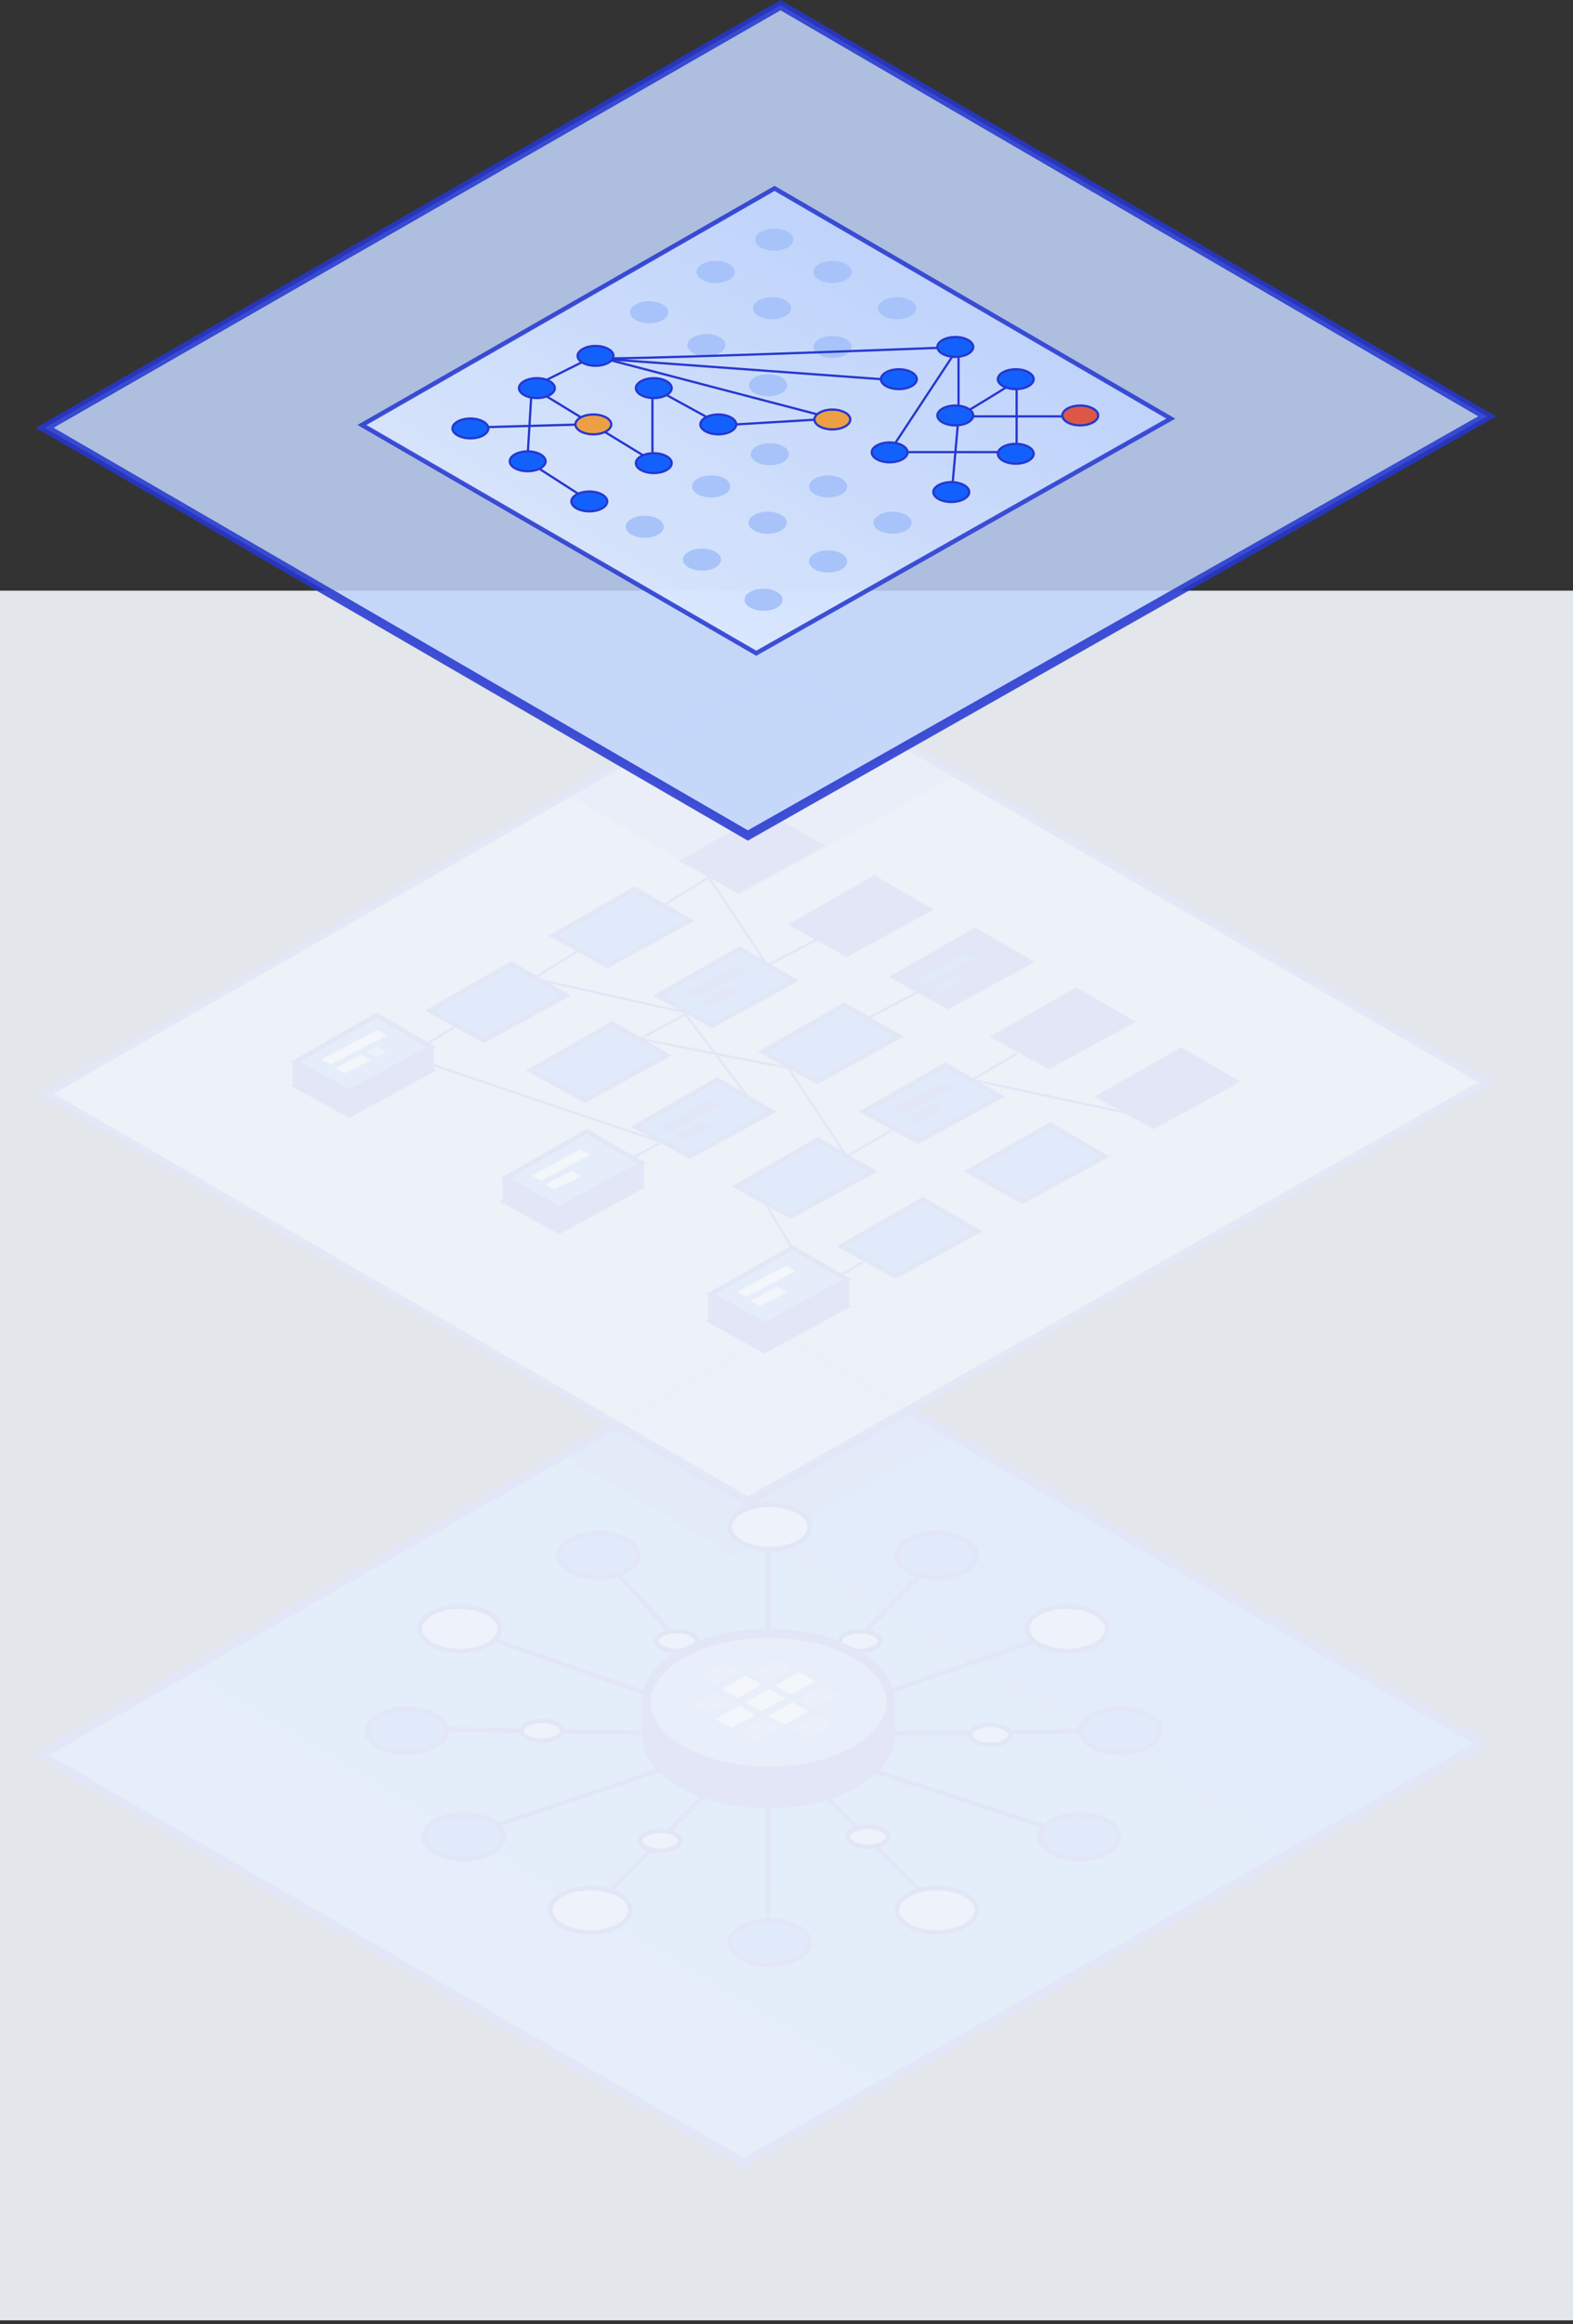 <svg width="352" height="520" viewBox="0 0 352 520" fill="none" xmlns="http://www.w3.org/2000/svg">
<rect x="0" y="0" width="352" height="520" fill="#333333" stroke="none"/>
<path d="M166.35 483.933L9 392.707L173.666 298.155L331.8 390.163L166.35 483.933Z" fill="url(#paint0_linear_844_8448)"/>
<path d="M166.35 483.933L9 392.707L173.666 298.155L331.8 390.163L166.35 483.933Z" fill="white" fill-opacity="0.15"/>
<path d="M166.35 483.933L9 392.707L173.666 298.155L331.8 390.163L166.35 483.933Z" stroke="#2637D0" stroke-width="2"/>
<path opacity="0.25" d="M164.484 348.234L125 325.155L173.32 298.155L213 321.432L164.484 348.234Z" fill="#2637D0"/>
<path d="M170.988 388.155L210.216 348.015" stroke="#2637D0"/>
<path d="M170.991 388.155L132.219 427.383" stroke="#2637D0"/>
<path d="M170.989 388.155L134.041 347.559M170.989 388.155L103.48 410.962M170.989 388.155L91.164 386.787M170.989 388.155L103.48 364.436" stroke="#2637D0"/>
<path d="M170.988 388.155L239.409 364.436" stroke="#2637D0"/>
<path d="M170.988 388.155L250.813 387.243" stroke="#2637D0"/>
<path d="M170.988 388.155L242.146 411.418" stroke="#2637D0"/>
<path d="M170.988 388.155L209.76 426.927" stroke="#2637D0"/>
<path d="M171.902 341.629L171.902 434.681" stroke="#2637D0"/>
<path d="M172.231 336.655C174.77 336.655 177.045 337.252 178.667 338.191C180.302 339.138 181.186 340.371 181.187 341.629C181.187 342.887 180.302 344.12 178.667 345.066C177.045 346.005 174.77 346.602 172.231 346.602C169.693 346.602 167.419 346.005 165.797 345.066C164.162 344.12 163.277 342.887 163.277 341.629C163.277 340.371 164.162 339.138 165.797 338.191C167.419 337.252 169.693 336.655 172.231 336.655Z" fill="#BAD0FB" stroke="#2637D0"/>
<path d="M172.231 429.708C174.77 429.708 177.045 430.305 178.667 431.244C180.302 432.19 181.186 433.423 181.187 434.681C181.187 435.939 180.302 437.172 178.667 438.119C177.045 439.058 174.77 439.655 172.231 439.655C169.693 439.655 167.419 439.058 165.797 438.119C164.162 437.172 163.277 435.939 163.277 434.681C163.277 433.423 164.162 432.19 165.797 431.244C167.419 430.305 169.693 429.708 172.231 429.708Z" fill="#1261FD" stroke="#2637D0"/>
<path d="M250.688 382.269C253.227 382.269 255.502 382.866 257.124 383.805C258.759 384.752 259.644 385.985 259.644 387.243C259.644 388.501 258.759 389.734 257.124 390.68C255.502 391.619 253.227 392.216 250.688 392.216C248.15 392.216 245.876 391.619 244.254 390.68C242.619 389.734 241.734 388.501 241.734 387.243C241.734 385.985 242.619 384.752 244.254 383.805C245.876 382.866 248.15 382.269 250.688 382.269Z" fill="#1261FD" stroke="#2637D0"/>
<path d="M91.04 382.269C93.579 382.269 95.853 382.866 97.476 383.805C99.11 384.752 99.995 385.985 99.995 387.243C99.995 388.501 99.11 389.734 97.476 390.68C95.853 391.619 93.579 392.216 91.04 392.216C88.501 392.216 86.227 391.619 84.606 390.68C82.971 389.734 82.086 388.501 82.086 387.243C82.086 385.985 82.971 384.752 84.606 383.805C86.227 382.866 88.501 382.269 91.04 382.269Z" fill="#1261FD" stroke="#2637D0"/>
<path d="M121.271 385.006C122.59 385.006 123.759 385.298 124.58 385.746C125.42 386.204 125.789 386.756 125.789 387.243C125.789 387.73 125.42 388.281 124.58 388.739C123.759 389.187 122.59 389.479 121.271 389.479C119.953 389.479 118.784 389.187 117.963 388.739C117.123 388.281 116.754 387.73 116.754 387.243C116.754 386.756 117.123 386.204 117.963 385.746C118.784 385.298 119.953 385.006 121.271 385.006Z" fill="#BAD0FB" stroke="#2637D0"/>
<path d="M151.377 364.936C152.695 364.936 153.864 365.228 154.686 365.676C155.526 366.134 155.895 366.686 155.895 367.173C155.894 367.66 155.526 368.211 154.686 368.669C153.864 369.117 152.695 369.409 151.377 369.409C150.059 369.409 148.89 369.117 148.068 368.669C147.228 368.211 146.86 367.66 146.859 367.173C146.859 366.686 147.228 366.134 148.068 365.676C148.89 365.228 150.059 364.936 151.377 364.936Z" fill="#BAD0FB" stroke="#2637D0"/>
<path d="M192.428 364.936C193.746 364.936 194.915 365.228 195.736 365.676C196.577 366.134 196.945 366.686 196.945 367.173C196.945 367.66 196.576 368.211 195.736 368.669C194.915 369.117 193.746 369.409 192.428 369.409C191.109 369.409 189.94 369.117 189.119 368.669C188.279 368.211 187.91 367.66 187.91 367.173C187.91 366.686 188.279 366.134 189.119 365.676C189.94 365.228 191.109 364.936 192.428 364.936Z" fill="#BAD0FB" stroke="#2637D0"/>
<path d="M221.619 385.918C222.937 385.918 224.106 386.21 224.928 386.658C225.768 387.117 226.137 387.669 226.137 388.156C226.136 388.642 225.768 389.193 224.928 389.652C224.106 390.1 222.937 390.392 221.619 390.392C220.301 390.392 219.132 390.1 218.311 389.652C217.471 389.193 217.102 388.642 217.102 388.156C217.102 387.669 217.47 387.117 218.311 386.658C219.132 386.21 220.301 385.918 221.619 385.918Z" fill="#BAD0FB" stroke="#2637D0"/>
<path d="M194.252 408.725C195.57 408.725 196.739 409.017 197.561 409.465C198.401 409.924 198.77 410.476 198.77 410.963C198.769 411.449 198.401 412 197.561 412.459C196.739 412.907 195.57 413.199 194.252 413.199C192.934 413.199 191.765 412.907 190.943 412.459C190.103 412 189.735 411.449 189.734 410.963C189.734 410.476 190.103 409.924 190.943 409.465C191.765 409.017 192.934 408.725 194.252 408.725Z" fill="#BAD0FB" stroke="#2637D0"/>
<path d="M147.729 409.637C149.047 409.637 150.216 409.93 151.037 410.378C151.877 410.836 152.246 411.388 152.246 411.875C152.246 412.362 151.877 412.913 151.037 413.371C150.216 413.819 149.047 414.111 147.729 414.111C146.41 414.111 145.241 413.819 144.42 413.371C143.58 412.913 143.211 412.362 143.211 411.875C143.211 411.388 143.58 410.836 144.42 410.378C145.241 409.93 146.41 409.637 147.729 409.637Z" fill="#BAD0FB" stroke="#2637D0"/>
<path d="M102.899 359.462C105.438 359.462 107.713 360.059 109.335 360.998C110.97 361.945 111.854 363.178 111.854 364.436C111.854 365.694 110.97 366.927 109.335 367.873C107.713 368.812 105.438 369.409 102.899 369.409C100.361 369.409 98.087 368.812 96.465 367.873C94.83 366.927 93.945 365.694 93.945 364.436C93.945 363.178 94.83 361.945 96.465 360.998C98.087 360.059 100.361 359.462 102.899 359.462Z" fill="#BAD0FB" stroke="#2637D0"/>
<path d="M238.829 359.462C241.368 359.462 243.643 360.059 245.265 360.998C246.899 361.945 247.784 363.178 247.784 364.436C247.784 365.694 246.899 366.927 245.265 367.873C243.643 368.812 241.368 369.409 238.829 369.409C236.29 369.409 234.017 368.812 232.395 367.873C230.76 366.927 229.875 365.694 229.875 364.436C229.875 363.178 230.76 361.945 232.395 360.998C234.017 360.059 236.29 359.462 238.829 359.462Z" fill="#BAD0FB" stroke="#2637D0"/>
<path d="M209.638 343.041C212.177 343.041 214.451 343.638 216.073 344.577C217.708 345.524 218.593 346.757 218.593 348.015C218.593 349.273 217.708 350.506 216.073 351.452C214.451 352.391 212.177 352.988 209.638 352.988C207.099 352.988 204.825 352.391 203.203 351.452C201.568 350.506 200.684 349.273 200.684 348.015C200.684 346.757 201.568 345.524 203.203 344.577C204.825 343.638 207.099 343.041 209.638 343.041Z" fill="#1261FD" stroke="#2637D0"/>
<path d="M103.813 405.988C106.352 405.988 108.627 406.585 110.249 407.525C111.884 408.471 112.769 409.704 112.769 410.962C112.769 412.22 111.884 413.453 110.249 414.4C108.627 415.339 106.352 415.936 103.813 415.936C101.275 415.936 99.001 415.339 97.379 414.4C95.744 413.453 94.859 412.22 94.859 410.962C94.859 409.704 95.744 408.471 97.379 407.525C99.001 406.586 101.275 405.988 103.813 405.988Z" fill="#1261FD" stroke="#2637D0"/>
<path d="M241.567 405.988C244.106 405.988 246.381 406.585 248.003 407.525C249.638 408.471 250.522 409.704 250.522 410.962C250.522 412.22 249.638 413.453 248.003 414.4C246.381 415.339 244.106 415.936 241.567 415.936C239.029 415.936 236.755 415.339 235.133 414.4C233.498 413.453 232.613 412.22 232.613 410.962C232.613 409.704 233.498 408.471 235.133 407.525C236.755 406.586 239.029 405.988 241.567 405.988Z" fill="#1261FD" stroke="#2637D0"/>
<path d="M133.919 343.041C136.458 343.041 138.732 343.638 140.354 344.577C141.989 345.524 142.874 346.757 142.874 348.015C142.874 349.273 141.989 350.506 140.354 351.452C138.732 352.391 136.458 352.988 133.919 352.988C131.38 352.988 129.106 352.391 127.484 351.452C125.85 350.506 124.965 349.273 124.965 348.015C124.965 346.757 125.85 345.524 127.484 344.577C129.106 343.638 131.38 343.041 133.919 343.041Z" fill="#1261FD" stroke="#2637D0"/>
<path d="M132.095 422.409C134.634 422.409 136.908 423.006 138.53 423.946C140.165 424.892 141.05 426.125 141.05 427.383C141.05 428.641 140.165 429.874 138.53 430.821C136.908 431.76 134.634 432.357 132.095 432.357C129.556 432.357 127.282 431.76 125.66 430.821C124.025 429.874 123.141 428.641 123.141 427.383C123.141 426.125 124.025 424.892 125.66 423.946C127.282 423.007 129.556 422.409 132.095 422.409Z" fill="#BAD0FB" stroke="#2637D0"/>
<path d="M209.638 422.409C212.177 422.409 214.451 423.006 216.073 423.946C217.708 424.892 218.593 426.125 218.593 427.383C218.593 428.641 217.708 429.874 216.073 430.821C214.451 431.76 212.177 432.357 209.638 432.357C207.099 432.357 204.825 431.76 203.203 430.821C201.568 429.874 200.684 428.641 200.684 427.383C200.684 426.125 201.568 424.892 203.203 423.946C204.825 423.007 207.099 422.409 209.638 422.409Z" fill="#BAD0FB" stroke="#2637D0"/>
<path d="M171.984 372.734C179.673 372.734 186.585 374.54 191.54 377.409C196.521 380.292 199.349 384.128 199.349 388.155C199.349 392.182 196.521 396.017 191.54 398.901C186.585 401.77 179.673 403.576 171.984 403.576C164.296 403.576 157.385 401.77 152.43 398.901C147.449 396.017 144.621 392.182 144.621 388.155C144.621 384.128 147.449 380.292 152.43 377.409C157.385 374.54 164.296 372.734 171.984 372.734Z" fill="#1261FD" stroke="#2637D0" stroke-width="2"/>
<path opacity="0.5" d="M158.39 390.94L154.824 388.976L160.187 385.911L163.781 387.995L158.39 390.94Z" fill="#BAD0FB"/>
<path d="M163.62 393.926L160.055 391.962L165.418 388.897L169.012 390.982L163.62 393.926Z" fill="#BAD0FB"/>
<path opacity="0.5" d="M168.839 396.913L165.273 394.948L170.636 391.883L174.23 393.968L168.839 396.913Z" fill="#BAD0FB"/>
<path d="M165.105 387.212L161.539 385.248L166.902 382.182L170.496 384.267L165.105 387.212Z" fill="#BAD0FB"/>
<path opacity="0.5" d="M159.886 384.226L156.32 382.262L161.683 379.196L165.277 381.281L159.886 384.226Z" fill="#BAD0FB"/>
<path opacity="0.5" d="M180.784 396.164L177.219 394.2L182.582 391.135L186.176 393.22L180.784 396.164Z" fill="#BAD0FB"/>
<path d="M170.335 390.197L166.77 388.233L172.132 385.168L175.726 387.253L170.335 390.197Z" fill="#BAD0FB"/>
<path d="M175.554 393.179L171.988 391.215L177.351 388.149L180.945 390.234L175.554 393.179Z" fill="#BAD0FB"/>
<path opacity="0.5" d="M171.827 383.478L168.262 381.514L173.625 378.448L177.219 380.533L171.827 383.478Z" fill="#BAD0FB"/>
<path d="M177.05 386.464L173.484 384.5L178.847 381.434L182.441 383.519L177.05 386.464Z" fill="#BAD0FB"/>
<path opacity="0.5" d="M182.28 389.45L178.715 387.486L184.078 384.42L187.672 386.505L182.28 389.45Z" fill="#BAD0FB"/>
<path d="M200.348 387.243C200.348 396.312 187.65 403.664 171.985 403.664C156.32 403.664 143.621 396.312 143.621 387.243V380.857H145.846H200.348V387.243Z" fill="#2637D0"/>
<path d="M171.984 365.436C179.673 365.436 186.585 367.242 191.54 370.111C196.521 372.994 199.349 376.829 199.349 380.857C199.349 384.884 196.521 388.719 191.54 391.603C186.585 394.471 179.673 396.278 171.984 396.278C164.296 396.277 157.385 394.471 152.43 391.603C147.449 388.719 144.621 384.884 144.621 380.857C144.621 376.829 147.449 372.994 152.43 370.111C157.385 367.242 164.296 365.436 171.984 365.436Z" fill="#1261FD"/>
<path d="M171.984 365.436C179.673 365.436 186.585 367.242 191.54 370.111C196.521 372.994 199.349 376.829 199.349 380.857C199.349 384.884 196.521 388.719 191.54 391.603C186.585 394.471 179.673 396.278 171.984 396.278C164.296 396.277 157.385 394.471 152.43 391.603C147.449 388.719 144.621 384.884 144.621 380.857C144.621 376.829 147.449 372.994 152.43 370.111C157.385 367.242 164.296 365.436 171.984 365.436Z" fill="white" fill-opacity="0.4"/>
<path d="M171.984 365.436C179.673 365.436 186.585 367.242 191.54 370.111C196.521 372.994 199.349 376.829 199.349 380.857C199.349 384.884 196.521 388.719 191.54 391.603C186.585 394.471 179.673 396.278 171.984 396.278C164.296 396.277 157.385 394.471 152.43 391.603C147.449 388.719 144.621 384.884 144.621 380.857C144.621 376.829 147.449 372.994 152.43 370.111C157.385 367.242 164.296 365.436 171.984 365.436Z" stroke="#2637D0" stroke-width="2"/>
<path opacity="0.5" d="M158.39 383.642L154.824 381.678L160.187 378.612L163.781 380.697L158.39 383.642Z" fill="#BAD0FB"/>
<path d="M163.62 386.628L160.055 384.664L165.418 381.598L169.012 383.683L163.62 386.628Z" fill="white"/>
<path opacity="0.5" d="M168.839 389.614L165.273 387.65L170.636 384.585L174.23 386.669L168.839 389.614Z" fill="#BAD0FB"/>
<path d="M165.105 379.914L161.539 377.95L166.902 374.884L170.496 376.969L165.105 379.914Z" fill="white"/>
<path opacity="0.5" d="M159.886 376.927L156.32 374.963L161.683 371.898L165.277 373.983L159.886 376.927Z" fill="#BAD0FB"/>
<path opacity="0.5" d="M180.784 388.866L177.219 386.902L182.582 383.836L186.176 385.921L180.784 388.866Z" fill="#BAD0FB"/>
<path d="M170.335 382.899L166.77 380.935L172.132 377.869L175.726 379.954L170.335 382.899Z" fill="white"/>
<path d="M175.554 385.881L171.988 383.917L177.351 380.851L180.945 382.936L175.554 385.881Z" fill="white"/>
<path opacity="0.5" d="M171.827 376.179L168.262 374.215L173.625 371.15L177.219 373.235L171.827 376.179Z" fill="#BAD0FB"/>
<path d="M177.05 379.166L173.484 377.201L178.847 374.136L182.441 376.221L177.05 379.166Z" fill="white"/>
<path opacity="0.5" d="M182.28 382.152L178.715 380.188L184.078 377.122L187.672 379.207L182.28 382.152Z" fill="#BAD0FB"/>
<path opacity="0.9" d="M167.35 335.933L10 244.707L174.666 150.155L332.8 242.163L167.35 335.933Z" fill="#BAD0FB" stroke="#2637D0" stroke-width="2"/>
<path opacity="0.25" d="M165.484 200.234L126 177.155L174.32 150.155L214 173.432L165.484 200.234Z" fill="#2637D0"/>
<path d="M78.164 249.544L66 242.843L84.295 232.385L96.556 239.498L78.164 249.544Z" fill="#1261FD" stroke="#2637D0"/>
<path d="M108.301 232.8L96.137 226.1L114.432 215.642L126.693 222.754L108.301 232.8Z" fill="#1261FD" stroke="#2637D0"/>
<path d="M135.93 216.057L123.766 209.357L142.061 198.898L154.322 206.011L135.93 216.057Z" fill="#1261FD" stroke="#2637D0"/>
<path d="M165.231 199.314L153.066 192.613L171.362 182.155L183.623 189.268L165.231 199.314Z" fill="#2637D0" stroke="#2637D0"/>
<path d="M130.902 246.195L118.738 239.494L137.034 229.036L149.295 236.149L130.902 246.195Z" fill="#1261FD" stroke="#2637D0"/>
<path d="M159.371 229.452L147.207 222.751L165.502 212.293L177.764 219.406L159.371 229.452Z" fill="#1261FD" stroke="#2637D0"/>
<path d="M189.508 213.546L177.344 206.845L195.639 196.387L207.9 203.5L189.508 213.546Z" fill="#2637D0" stroke="#2637D0"/>
<path d="M125.047 275.495L112.883 268.795L131.178 258.337L143.439 265.449L125.047 275.495Z" fill="#5987FF" stroke="#2637D0"/>
<path d="M154.348 258.752L142.184 252.051L160.479 241.593L172.74 248.706L154.348 258.752Z" fill="#1261FD" stroke="#2637D0"/>
<path d="M150.062 253.155L148 252.047L158.908 246.155L161 247.381L150.062 253.155Z" fill="#2637D0"/>
<path d="M156.062 223.155L154 222.047L164.908 216.155L167 217.381L156.062 223.155Z" fill="#2637D0"/>
<path d="M153.062 255.156L151 254.048L156.908 250.929L159 252.155L153.062 255.156Z" fill="#2637D0"/>
<path d="M159.062 225.156L157 224.048L162.908 220.929L165 222.155L159.062 225.156Z" fill="#2637D0"/>
<path d="M182.809 242.009L170.645 235.309L188.94 224.85L201.201 231.963L182.809 242.009Z" fill="#1261FD" stroke="#2637D0"/>
<path d="M212.109 225.266L199.945 218.565L218.241 208.107L230.502 215.22L212.109 225.266Z" fill="#2637D0" stroke="#2637D0"/>
<path d="M207.062 220.155L205 219.047L215.908 213.155L218 214.381L207.062 220.155Z" fill="#1261FD"/>
<path d="M210.062 222.156L208 221.048L213.908 217.929L216 219.155L210.062 222.156Z" fill="#1261FD"/>
<path d="M176.949 272.147L164.785 265.446L183.08 254.988L195.342 262.101L176.949 272.147Z" fill="#1261FD" stroke="#2637D0"/>
<path d="M205.414 255.404L193.25 248.703L211.545 238.245L223.806 245.358L205.414 255.404Z" fill="#1261FD" stroke="#2637D0"/>
<path d="M202.062 249.155L200 248.047L210.908 242.155L213 243.381L202.062 249.155Z" fill="#2637D0"/>
<path d="M205.062 251.156L203 250.048L208.908 246.929L211 248.155L205.062 251.156Z" fill="#2637D0"/>
<path d="M234.715 238.661L222.551 231.96L240.846 221.502L253.107 228.615L234.715 238.661Z" fill="#2637D0" stroke="#2637D0"/>
<path d="M171.09 302.285L158.926 295.584L177.221 285.126L189.482 292.239L171.09 302.285Z" fill="#5987FF" stroke="#2637D0"/>
<path d="M200.391 285.542L188.227 278.841L206.522 268.383L218.783 275.496L200.391 285.542Z" fill="#1261FD" stroke="#2637D0"/>
<path d="M228.852 268.798L216.688 262.098L234.983 251.64L247.244 258.752L228.852 268.798Z" fill="#1261FD" stroke="#2637D0"/>
<path d="M258.152 252.055L245.988 245.354L264.284 234.896L276.545 242.009L258.152 252.055Z" fill="#2637D0" stroke="#2637D0"/>
<line x1="90.982" y1="236.358" x2="101.865" y2="229.661" stroke="#2637D0" stroke-width="0.5"/>
<line x1="91.193" y1="236.334" x2="148.121" y2="255.589" stroke="#2637D0" stroke-width="0.5"/>
<line x1="137.038" y1="261.465" x2="147.921" y2="255.605" stroke="#2637D0" stroke-width="0.5"/>
<line x1="182.99" y1="288.605" x2="171.269" y2="269.35" stroke="#2637D0" stroke-width="0.5"/>
<line x1="183.077" y1="288.259" x2="193.123" y2="282.399" stroke="#2637D0" stroke-width="0.5"/>
<path d="M119.578 218.777L129.761 212.513" stroke="#2637D0" stroke-width="0.5"/>
<path d="M148.781 202.363L158.964 196.099" stroke="#2637D0" stroke-width="0.5"/>
<path d="M119.578 218.99L153.483 226.524" stroke="#2637D0" stroke-width="0.5"/>
<path d="M171.576 215.746L158.379 195.951" stroke="#2637D0" stroke-width="0.5"/>
<path d="M142.875 232.603L153.758 226.743" stroke="#2637D0" stroke-width="0.5"/>
<path d="M172.172 215.747L183.655 209.748" stroke="#2637D0" stroke-width="0.5"/>
<path d="M194.367 227.744L205.85 221.745" stroke="#2637D0" stroke-width="0.5"/>
<path d="M143.02 232.385L176.925 239.082" stroke="#2637D0" stroke-width="0.5"/>
<path d="M189.48 258.756L176.504 239.083" stroke="#2637D0" stroke-width="0.5"/>
<path d="M189.481 258.756L199.527 252.896" stroke="#2637D0" stroke-width="0.5"/>
<path d="M217.524 241.593L227.57 235.733" stroke="#2637D0" stroke-width="0.5"/>
<path d="M217.527 241.593L252.688 249.128" stroke="#2637D0" stroke-width="0.5"/>
<path d="M167.297 245.361L153.065 226.525" stroke="#2637D0" stroke-width="0.5"/>
<path d="M125.164 275.544L113 268.843V263.655L131.295 258.385L143.556 260.155V265.498L125.164 275.544Z" fill="#2637D0" stroke="#2637D0"/>
<path d="M78.164 249.544L66 242.843V237.655L84.295 232.385L96.556 234.155V239.498L78.164 249.544Z" fill="#2637D0" stroke="#2637D0"/>
<path d="M78.164 244.314L66 237.613L84.295 227.155L96.556 234.268L78.164 244.314Z" fill="#5987FF" stroke="#2637D0"/>
<path d="M74.062 238.155L72 237.047L84.408 230.429L86.5 231.655L74.062 238.155Z" fill="white"/>
<path d="M84.062 236.489L82 235.381L84.408 234.155L86.5 235.381L84.062 236.489Z" fill="#BAD0FB"/>
<path d="M77.062 240.156L75 239.048L80.908 235.929L83 237.155L77.062 240.156Z" fill="white"/>
<path d="M125.164 275.544L113 268.843V263.655L131.295 258.385L143.556 260.155V265.498L125.164 275.544Z" fill="#2637D0" stroke="#2637D0"/>
<path d="M125.164 270.314L113 263.613L131.295 253.155L143.556 260.268L125.164 270.314Z" fill="#5987FF" stroke="#2637D0"/>
<path d="M121.062 264.155L119 263.047L129.908 257.155L132 258.381L121.062 264.155Z" fill="white"/>
<path d="M124.062 266.156L122 265.048L127.908 261.929L130 263.155L124.062 266.156Z" fill="white"/>
<path d="M171.164 301.544L159 294.843V289.655L177.295 284.385L189.556 286.155V291.498L171.164 301.544Z" fill="#2637D0" stroke="#2637D0"/>
<path d="M171.164 296.314L159 289.613L177.295 279.155L189.556 286.268L171.164 296.314Z" fill="#5987FF" stroke="#2637D0"/>
<path d="M167.062 290.155L165 289.047L175.908 283.155L178 284.381L167.062 290.155Z" fill="white"/>
<path d="M170.062 292.156L168 291.048L173.908 287.929L176 289.155L170.062 292.156Z" fill="white"/>
<rect y="132.155" width="352" height="387" fill="#F2F5FA" fill-opacity="0.92"/>
<path opacity="0.86" d="M167.35 186.933L10 95.707L174.666 1.155L332.8 93.163L167.35 186.933Z" fill="#C1D5FB" stroke="#2637D0" stroke-width="2"/>
<g opacity="0.86">
<path d="M169.642 146.377L81 95.155L173.664 42.155L262.585 93.655L169.642 146.377Z" fill="url(#paint1_linear_844_8448)"/>
<path d="M169.642 146.377L81 95.155L173.664 42.155L262.585 93.655L169.642 146.377Z" fill="white" fill-opacity="0.4"/>
</g>
<path opacity="0.86" d="M169.229 146.155L81 95.086L173.331 42.155L262 93.662L169.229 146.155Z" stroke="#2637D0"/>
<ellipse cx="160.147" cy="60.84" rx="4.264" ry="2.469" fill="#A7C3F9"/>
<ellipse cx="173.264" cy="53.624" rx="4.264" ry="2.469" fill="#A7C3F9"/>
<ellipse cx="145.264" cy="69.859" rx="4.264" ry="2.469" fill="#A7C3F9"/>
<ellipse cx="172.776" cy="68.957" rx="4.264" ry="2.469" fill="#A7C3F9"/>
<ellipse cx="186.303" cy="60.84" rx="4.264" ry="2.469" fill="#A7C3F9"/>
<ellipse cx="158.084" cy="77.212" rx="4.264" ry="2.469" fill="#A7C3F9"/>
<ellipse cx="186.303" cy="77.624" rx="4.264" ry="2.469" fill="#A7C3F9"/>
<ellipse cx="200.737" cy="68.957" rx="4.264" ry="2.469" fill="#A7C3F9"/>
<ellipse cx="171.873" cy="86.192" rx="4.264" ry="2.469" fill="#A7C3F9"/>
<ellipse cx="159.147" cy="108.84" rx="4.264" ry="2.469" fill="#A7C3F9"/>
<ellipse cx="172.264" cy="101.624" rx="4.264" ry="2.469" fill="#A7C3F9"/>
<ellipse cx="144.264" cy="117.859" rx="4.264" ry="2.469" fill="#A7C3F9"/>
<ellipse cx="171.776" cy="116.957" rx="4.264" ry="2.469" fill="#A7C3F9"/>
<ellipse cx="185.303" cy="108.84" rx="4.264" ry="2.469" fill="#A7C3F9"/>
<ellipse cx="157.084" cy="125.212" rx="4.264" ry="2.469" fill="#A7C3F9"/>
<ellipse cx="185.303" cy="125.624" rx="4.264" ry="2.469" fill="#A7C3F9"/>
<ellipse cx="199.737" cy="116.957" rx="4.264" ry="2.469" fill="#A7C3F9"/>
<ellipse cx="170.873" cy="134.192" rx="4.264" ry="2.469" fill="#A7C3F9"/>
<path d="M119 86.655L133 79.655L186.5 93.655L161.5 95.155L146 86.655V103.155L132.5 94.905M119 86.655L118 103.155L132 112.155M119 86.655L132.5 94.905M105.5 95.655L132.5 94.905" stroke="#2637D0" stroke-width="0.5"/>
<path d="M201.5 85.155L133 80.155C137.8 80.505 189.333 78.634 214.5 77.655M214.5 77.655V93.155M214.5 77.655L199 101.155H227.5V85.155C223.5 87.822 214.5 93.155 214.5 93.155M214.5 93.155H242M214.5 93.155L213 110.155" stroke="#2637D0" stroke-width="0.5"/>
<path d="M120.146 84.621C121.288 84.621 122.309 84.889 123.036 85.31C123.77 85.735 124.161 86.285 124.161 86.84C124.161 87.394 123.77 87.944 123.036 88.369C122.309 88.79 121.288 89.058 120.146 89.058C119.005 89.058 117.984 88.79 117.257 88.369C116.523 87.944 116.133 87.394 116.133 86.84C116.133 86.285 116.523 85.735 117.257 85.31C117.984 84.889 119.005 84.621 120.146 84.621Z" fill="#1261FD" stroke="#2637D0" stroke-width="0.5"/>
<path d="M133.264 77.405C134.405 77.405 135.426 77.674 136.153 78.094C136.887 78.519 137.278 79.069 137.278 79.624C137.278 80.179 136.887 80.728 136.153 81.153C135.426 81.574 134.405 81.843 133.264 81.843C132.122 81.843 131.101 81.574 130.374 81.153C129.64 80.728 129.25 80.179 129.25 79.624C129.25 79.069 129.64 78.519 130.374 78.094C131.101 77.674 132.122 77.405 133.264 77.405Z" fill="#1261FD" stroke="#2637D0" stroke-width="0.5"/>
<path d="M105.264 93.641C106.405 93.641 107.426 93.909 108.153 94.33C108.887 94.755 109.278 95.305 109.278 95.859C109.278 96.414 108.887 96.964 108.153 97.389C107.426 97.81 106.405 98.078 105.264 98.078C104.122 98.078 103.101 97.81 102.374 97.389C101.64 96.964 101.25 96.414 101.25 95.859C101.25 95.305 101.64 94.755 102.374 94.33C103.101 93.909 104.122 93.641 105.264 93.641Z" fill="#1261FD" stroke="#2637D0" stroke-width="0.5"/>
<path d="M132.775 92.739C133.917 92.739 134.938 93.007 135.665 93.428C136.399 93.853 136.79 94.403 136.79 94.957C136.79 95.512 136.399 96.062 135.665 96.487C134.938 96.908 133.917 97.176 132.775 97.176C131.634 97.176 130.613 96.908 129.886 96.487C129.152 96.062 128.762 95.512 128.762 94.957C128.762 94.403 129.152 93.853 129.886 93.428C130.613 93.007 131.634 92.739 132.775 92.739Z" fill="#EC9F44" stroke="#2637D0" stroke-width="0.5"/>
<path d="M146.303 84.621C147.444 84.621 148.465 84.889 149.192 85.31C149.926 85.735 150.317 86.285 150.317 86.84C150.317 87.395 149.926 87.944 149.192 88.369C148.465 88.79 147.444 89.058 146.303 89.058C145.161 89.058 144.14 88.79 143.413 88.369C142.679 87.944 142.289 87.395 142.289 86.84C142.289 86.285 142.68 85.735 143.413 85.31C144.14 84.889 145.161 84.621 146.303 84.621Z" fill="#1261FD" stroke="#2637D0" stroke-width="0.5"/>
<path d="M118.084 100.994C119.225 100.994 120.246 101.262 120.974 101.683C121.707 102.108 122.099 102.658 122.099 103.213C122.099 103.767 121.707 104.317 120.974 104.742C120.246 105.163 119.225 105.431 118.084 105.431C116.943 105.431 115.921 105.163 115.194 104.742C114.461 104.317 114.07 103.767 114.07 103.213C114.07 102.658 114.461 102.108 115.194 101.683C115.921 101.262 116.943 100.994 118.084 100.994Z" fill="#1261FD" stroke="#2637D0" stroke-width="0.5"/>
<path d="M146.303 101.405C147.444 101.405 148.465 101.674 149.192 102.094C149.926 102.519 150.317 103.069 150.317 103.624C150.317 104.179 149.926 104.728 149.192 105.153C148.465 105.574 147.444 105.843 146.303 105.843C145.161 105.842 144.14 105.574 143.413 105.153C142.679 104.728 142.289 104.179 142.289 103.624C142.289 103.069 142.68 102.519 143.413 102.094C144.14 101.674 145.161 101.405 146.303 101.405Z" fill="#1261FD" stroke="#2637D0" stroke-width="0.5"/>
<path d="M160.736 92.739C161.878 92.739 162.899 93.007 163.626 93.428C164.36 93.853 164.751 94.403 164.751 94.957C164.751 95.512 164.36 96.062 163.626 96.487C162.899 96.908 161.878 97.176 160.736 97.176C159.595 97.176 158.574 96.908 157.847 96.487C157.113 96.062 156.723 95.512 156.723 94.957C156.723 94.403 157.113 93.853 157.847 93.428C158.574 93.007 159.595 92.739 160.736 92.739Z" fill="#1261FD" stroke="#2637D0" stroke-width="0.5"/>
<path d="M131.873 109.974C133.014 109.974 134.036 110.242 134.763 110.663C135.496 111.088 135.888 111.638 135.888 112.193C135.888 112.747 135.496 113.297 134.763 113.722C134.036 114.143 133.014 114.411 131.873 114.411C130.732 114.411 129.711 114.143 128.983 113.722C128.25 113.297 127.859 112.747 127.859 112.193C127.859 111.638 128.25 111.088 128.983 110.663C129.711 110.242 130.732 109.974 131.873 109.974Z" fill="#1261FD" stroke="#2637D0" stroke-width="0.5"/>
<path d="M201.146 82.621C202.288 82.621 203.309 82.889 204.036 83.31C204.77 83.735 205.161 84.285 205.161 84.84C205.161 85.394 204.77 85.944 204.036 86.369C203.309 86.79 202.288 87.058 201.146 87.058C200.005 87.058 198.984 86.79 198.257 86.369C197.523 85.944 197.133 85.394 197.133 84.84C197.133 84.285 197.523 83.735 198.257 83.31C198.984 82.889 200.005 82.621 201.146 82.621Z" fill="#1261FD" stroke="#2637D0" stroke-width="0.5"/>
<path d="M213.775 75.405C214.917 75.405 215.938 75.674 216.665 76.094C217.399 76.519 217.79 77.069 217.79 77.624C217.79 78.179 217.399 78.728 216.665 79.153C215.938 79.574 214.917 79.843 213.775 79.843C212.634 79.843 211.613 79.574 210.886 79.153C210.152 78.728 209.762 78.179 209.762 77.624C209.762 77.069 210.152 76.519 210.886 76.094C211.613 75.674 212.634 75.405 213.775 75.405Z" fill="#1261FD" stroke="#2637D0" stroke-width="0.5"/>
<path d="M186.264 91.641C187.405 91.641 188.426 91.909 189.153 92.33C189.887 92.755 190.278 93.305 190.278 93.859C190.278 94.414 189.887 94.964 189.153 95.389C188.426 95.81 187.405 96.078 186.264 96.078C185.122 96.078 184.101 95.81 183.374 95.389C182.64 94.964 182.25 94.414 182.25 93.859C182.25 93.305 182.64 92.755 183.374 92.33C184.101 91.909 185.122 91.641 186.264 91.641Z" fill="#EC9F44" stroke="#2637D0" stroke-width="0.5"/>
<path d="M213.775 90.739C214.917 90.739 215.938 91.007 216.665 91.428C217.399 91.853 217.79 92.403 217.79 92.957C217.79 93.512 217.399 94.062 216.665 94.487C215.938 94.908 214.917 95.176 213.775 95.176C212.634 95.176 211.613 94.908 210.886 94.487C210.152 94.062 209.762 93.512 209.762 92.957C209.762 92.403 210.152 91.853 210.886 91.428C211.613 91.007 212.634 90.739 213.775 90.739Z" fill="#1261FD" stroke="#2637D0" stroke-width="0.5"/>
<path d="M227.303 82.621C228.444 82.621 229.465 82.889 230.192 83.31C230.926 83.735 231.317 84.285 231.317 84.84C231.317 85.395 230.926 85.944 230.192 86.369C229.465 86.79 228.444 87.058 227.303 87.058C226.161 87.058 225.14 86.79 224.413 86.369C223.679 85.944 223.289 85.395 223.289 84.84C223.289 84.285 223.68 83.735 224.413 83.31C225.14 82.889 226.161 82.621 227.303 82.621Z" fill="#1261FD" stroke="#2637D0" stroke-width="0.5"/>
<path d="M199.084 98.994C200.225 98.994 201.246 99.262 201.974 99.683C202.707 100.108 203.099 100.658 203.099 101.213C203.099 101.767 202.707 102.317 201.974 102.742C201.246 103.163 200.225 103.431 199.084 103.431C197.943 103.431 196.921 103.163 196.194 102.742C195.461 102.317 195.07 101.767 195.07 101.213C195.07 100.658 195.461 100.108 196.194 99.683C196.921 99.262 197.943 98.994 199.084 98.994Z" fill="#1261FD" stroke="#2637D0" stroke-width="0.5"/>
<path d="M227.303 99.308C228.444 99.308 229.465 99.576 230.192 99.997C230.926 100.422 231.317 100.971 231.317 101.526C231.317 102.081 230.926 102.631 230.192 103.056C229.465 103.477 228.444 103.745 227.303 103.745C226.161 103.745 225.14 103.477 224.413 103.056C223.679 102.631 223.289 102.081 223.289 101.526C223.289 100.971 223.68 100.422 224.413 99.997C225.14 99.576 226.161 99.308 227.303 99.308Z" fill="#1261FD" stroke="#2637D0" stroke-width="0.5"/>
<path d="M241.736 90.739C242.878 90.739 243.899 91.007 244.626 91.428C245.36 91.853 245.751 92.403 245.751 92.957C245.751 93.512 245.36 94.062 244.626 94.487C243.899 94.908 242.878 95.176 241.736 95.176C240.595 95.176 239.574 94.908 238.847 94.487C238.113 94.062 237.723 93.512 237.723 92.957C237.723 92.403 238.113 91.853 238.847 91.428C239.574 91.007 240.595 90.739 241.736 90.739Z" fill="#DC5747" stroke="#2637D0" stroke-width="0.5"/>
<path d="M212.873 107.876C214.014 107.876 215.036 108.145 215.763 108.566C216.496 108.991 216.888 109.54 216.888 110.095C216.888 110.65 216.496 111.2 215.763 111.625C215.036 112.045 214.014 112.314 212.873 112.314C211.732 112.314 210.711 112.045 209.983 111.625C209.25 111.2 208.859 110.65 208.859 110.095C208.859 109.54 209.25 108.991 209.983 108.566C210.711 108.145 211.732 107.877 212.873 107.876Z" fill="#1261FD" stroke="#2637D0" stroke-width="0.5"/>
<defs>
<linearGradient id="paint0_linear_844_8448" x1="278" y1="329.118" x2="147.484" y2="548.238" gradientUnits="userSpaceOnUse">
<stop stop-color="#1261FD"/>
<stop offset="0.572" stop-color="#1C82FF"/>
<stop offset="0.942" stop-color="#639CF7"/>
</linearGradient>
<linearGradient id="paint1_linear_844_8448" x1="232.321" y1="59.525" x2="159.196" y2="182.627" gradientUnits="userSpaceOnUse">
<stop stop-color="#92B7FF"/>
<stop offset="0.942" stop-color="#D2E4FF"/>
</linearGradient>
</defs>
</svg>
